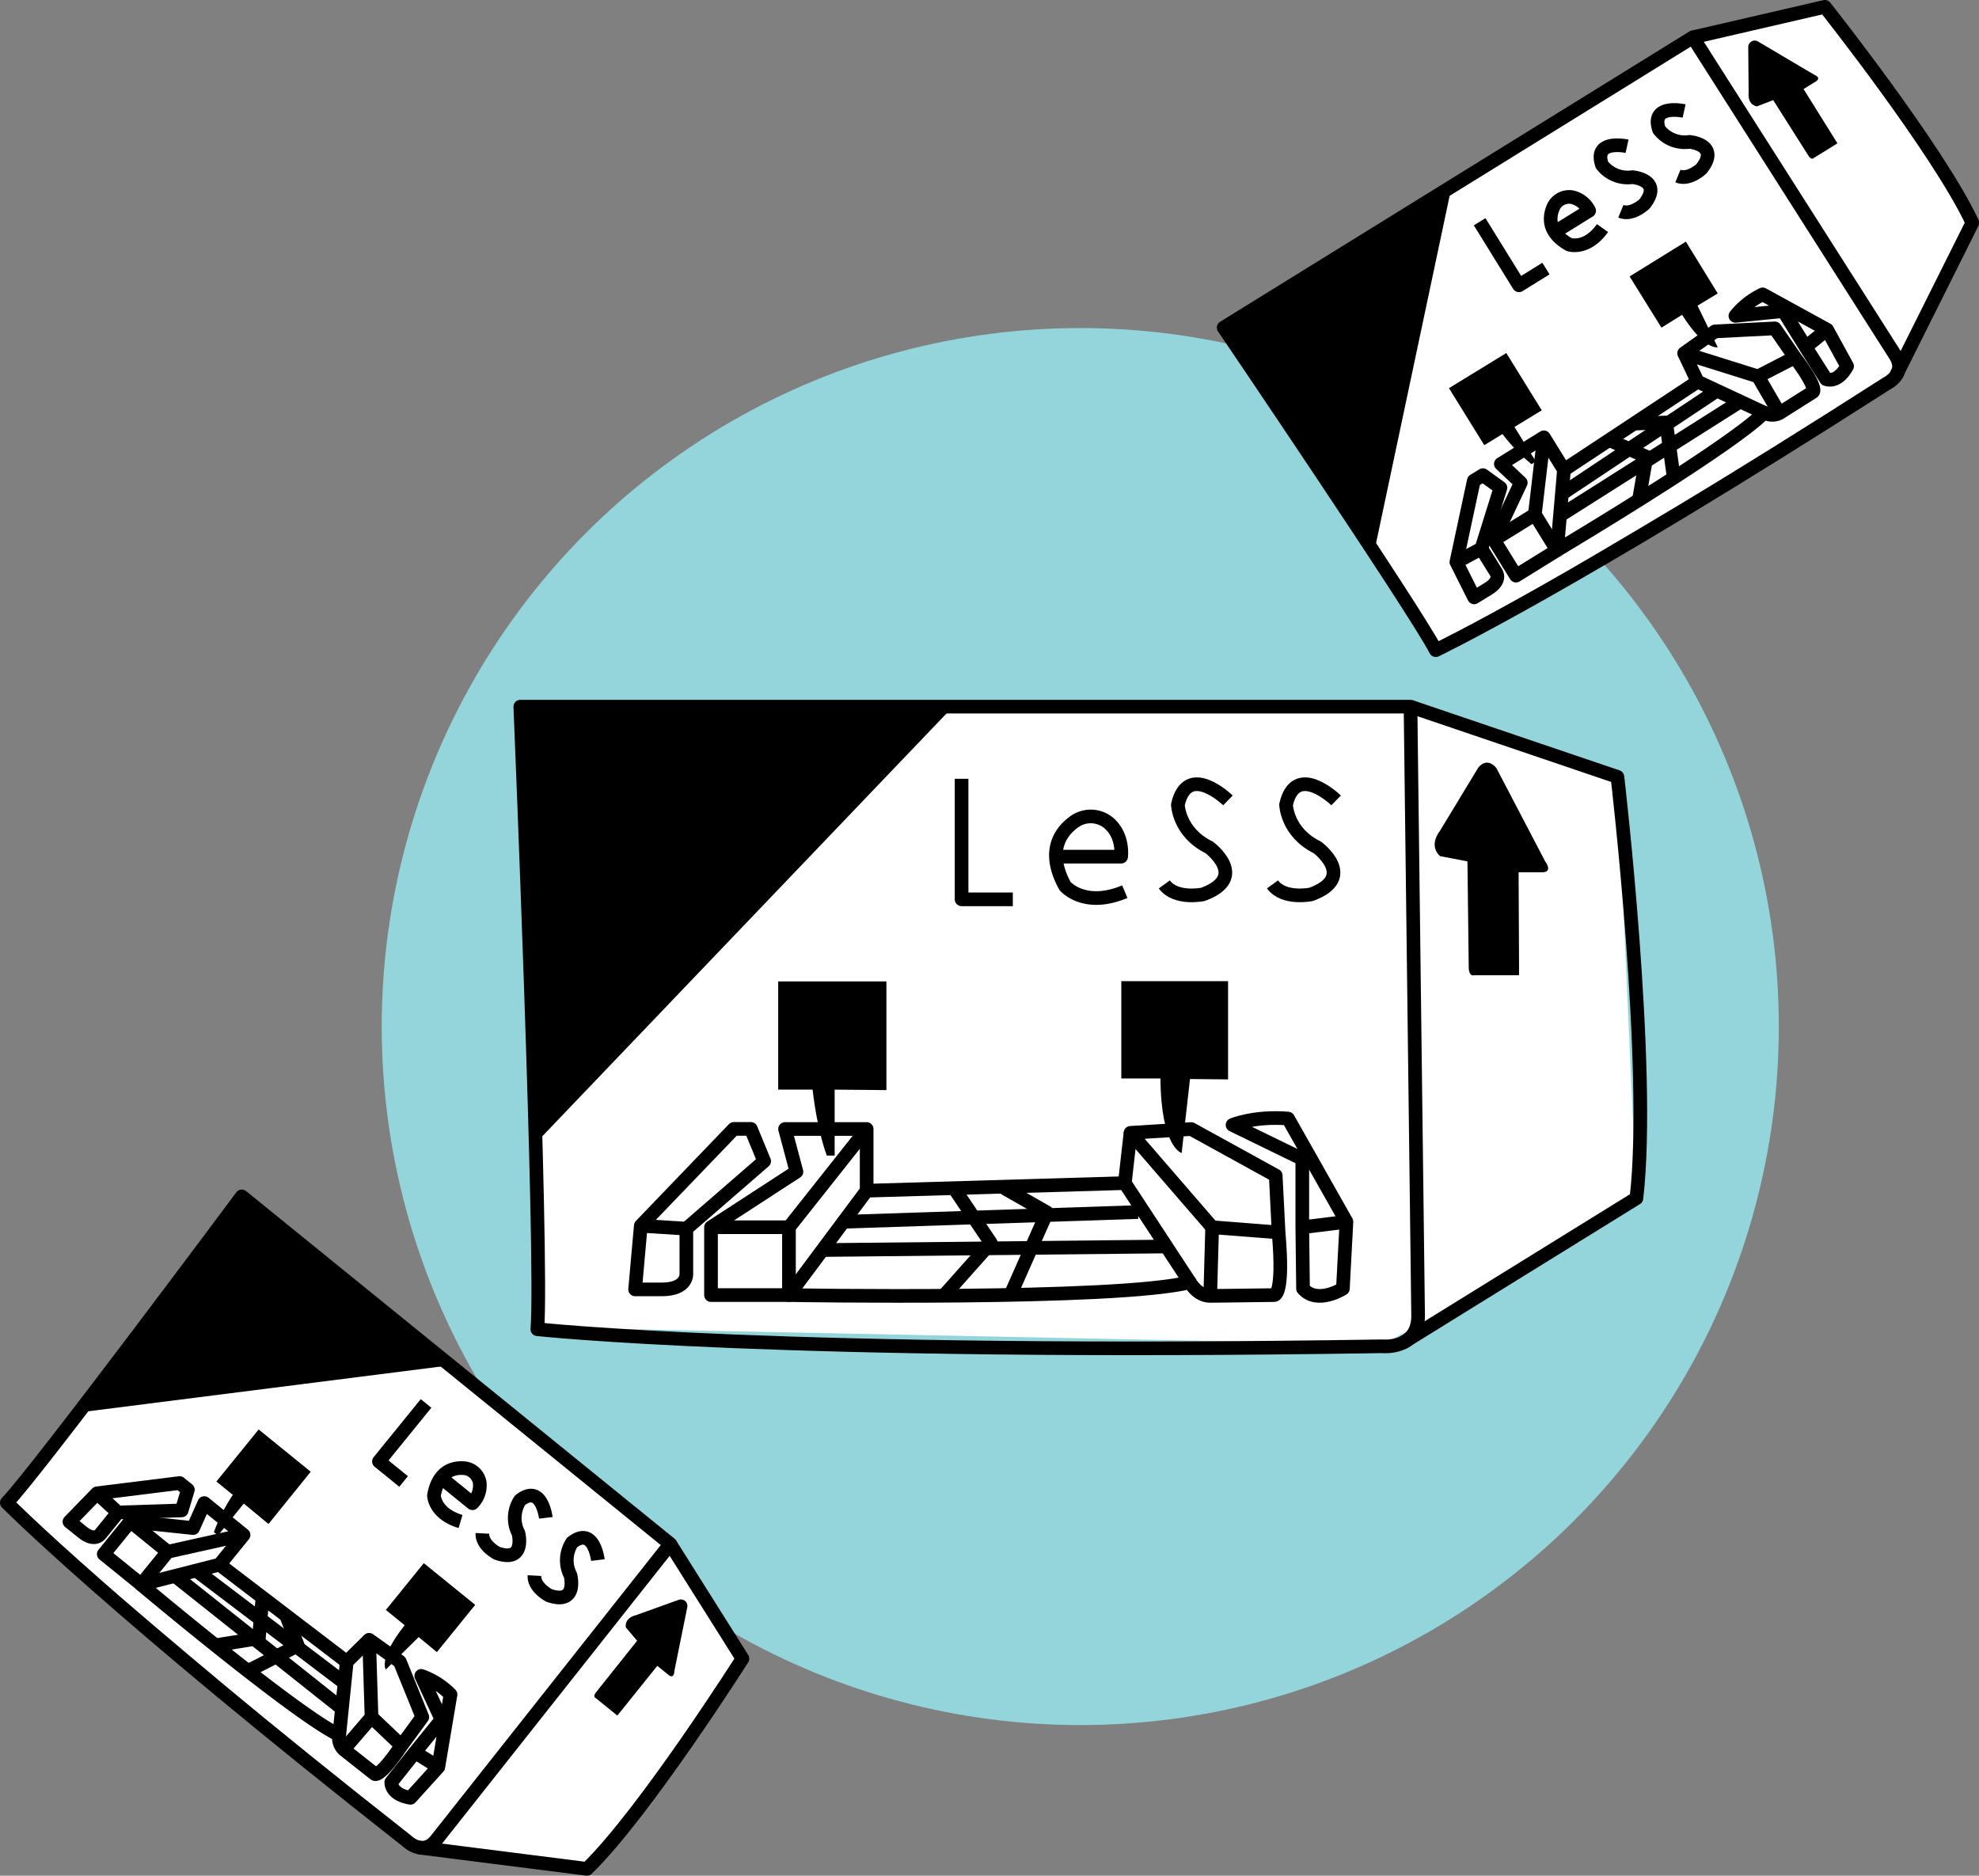 <?xml version="1.0" encoding="UTF-8"?> <svg xmlns="http://www.w3.org/2000/svg" viewBox="0 0 434.87 412.19"><rect x="0" y="0" width="434.87" height="412.19" fill="#808080" stroke="none"/> <defs> <style>.cls-1{fill:#93d5da;}.cls-2{fill:#fff;}.cls-3{fill:none;stroke:#000;stroke-linejoin:round;stroke-width:3px;}</style> </defs> <title>Ресурс 26</title> <g id="Слой_2" data-name="Слой 2"> <g id="Слой_2-2" data-name="Слой 2"> <circle class="cls-1" cx="237.38" cy="225.59" r="153.5"></circle> <polygon class="cls-2" points="114.32 154.87 118.08 291.69 303.69 295.44 327.66 282.93 359.58 262.91 355.41 170.31 304.94 154.87 114.32 154.87"></polygon> <path class="cls-3" d="M309.95,155.29l1.67,133.89c0,7.51-7.93,6.67-7.93,6.67-132.22,2.09-185.61-3.75-185.61-3.75,1.25-16.27-3.75-136.81-3.75-136.81Z"></path> <path class="cls-3" d="M309.95,155.29l45.47,15.43s7.51,64.24,4.17,92.6L308.39,295"></path> <path class="cls-3" d="M139.56,283.35l1.25-14,20.44-21.27H165l2.92,7.09L150.82,270v9.8s.42,3.55-5.42,3.55Z"></path> <line class="cls-3" x1="140.81" y1="269.37" x2="150.82" y2="270"></line> <polygon class="cls-3" points="156.24 284.6 156.24 269.69 175.01 257.49 172.51 248.1 190.44 248.1 190.44 261.66 173.34 284.6 156.24 284.6"></polygon> <line class="cls-3" x1="173.34" y1="269.69" x2="156.24" y2="269.69"></line> <polyline class="cls-3" points="248.42 248.94 247.17 259.99 261.46 281.78"></polyline> <path class="cls-3" d="M265.94,284.78l.42-15.09-17.94-20.75,13.35-.83,18.56,10.22.63,12.51c1.25,14.18-1,13.76-1,13.76l-14,.18c-2.92,0-4.48-3-4.48-3-16.27,4.07-88.11,2.82-88.11,2.82V269.69l17.1-21.59"></path> <line class="cls-3" x1="280.96" y1="270.83" x2="266.36" y2="269.69"></line> <path class="cls-3" d="M270.84,247.21s4.69-2,12.2-1.41l12.83,22.68-.78,14.7s-5.63,3.6-8.76,0l-.16-13.5v-15Z"></path> <line class="cls-3" x1="286.17" y1="269.69" x2="295.87" y2="268.49"></line> <line class="cls-3" x1="190.44" y1="261.66" x2="247.17" y2="259.99"></line> <line class="cls-3" x1="250.09" y1="266.35" x2="185.35" y2="268.49"></line> <line class="cls-3" x1="180.72" y1="274.7" x2="256.31" y2="273.92"></line> <polyline class="cls-3" points="207.34 284.79 217.72 273.13 209.63 261.09"></polyline> <polyline class="cls-3" points="220.69 261.09 230.07 266.44 221.94 284.79"></polyline> <path d="M181.69,253.94s-2-4.9-3.13-14.49H171V215.67h23.78v23.88l-11.37-.1v14.49Z"></path> <path d="M259.66,253.39S255.12,252.14,255,237h-8.6V215.62h23.46V237.2l-8.37-.08Z"></path> <path d="M322.46,189.29l-6-1.15s-2.71-2,0-5.63l8.34-13.76s1.77-2.61,4,0l10.74,20.54s1.88,2.4-.73,2.4h-5.11l.1,20.86v1.77h-9.91s-1.15.42-1.15-1.88Z"></path> <polygon points="117.71 251.22 209.42 155.29 114.32 155.29 117.71 251.22"></polygon> <polyline class="cls-3" points="211.3 171.14 211.3 197.63 222.56 197.63"></polyline> <path class="cls-3" d="M232.36,188.25h14s.61-4.53-2.72-7.4a6.18,6.18,0,0,0-7.73-.15c-2.93,2.16-6,6.47-1.88,14,0,0,4.17,5,13.14,1.25"></path> <path class="cls-3" d="M269.83,175.89s-8.84-8.6-11,.94c0,0,.16,6.1,6.88,9.39,0,0,8.84,6.57-1.37,10.32,0,0-6,1.25-8.49-2.19"></path> <path class="cls-3" d="M293.6,175.89s-8.84-8.6-11,.94c0,0,.16,6.1,6.88,9.39,0,0,8.84,6.57-1.37,10.32,0,0-6,1.25-8.49-2.19"></path> <polygon class="cls-2" points="268.71 71.8 315.33 142.69 414.39 84.11 422.94 69.69 433.23 48.73 400.82 1.28 369.19 9.61 268.71 71.8"></polygon> <path class="cls-3" d="M372,8.2l44.56,70c2.45,4-2,6.1-2,6.1-69,44.24-99.06,58.58-99.06,58.58-4.65-9-46.61-70.89-46.61-70.89Z"></path> <path class="cls-3" d="M372,8.2l29-6.7s24.91,31.41,32.41,47.45L416.72,82.35"></path> <path class="cls-3" d="M323.93,131.28l-3.9-7.77,3.83-17.88,2-1.22,3.85,2.78-4.18,13.38,3.2,5.17s1.38,1.73-1.7,3.64Z"></path> <line class="cls-3" x1="320.03" y1="123.51" x2="325.51" y2="120.57"></line> <polygon class="cls-3" points="333.13 126.5 328.27 118.64 334.18 106.08 329.8 101.95 339.25 96.1 343.67 103.25 342.14 120.92 333.13 126.5"></polygon> <line class="cls-3" x1="337.28" y1="113.06" x2="328.27" y2="118.64"></line> <polyline class="cls-3" points="370.08 77.63 373.03 83.86 387.67 90.69"></polyline> <path class="cls-3" d="M391,90.8l-4.7-8.09-16.22-5.09,6.76-4.79L390,72.16l4.41,6.39c5.29,7.07,3.94,7.6,3.94,7.6L391,90.8a3.55,3.55,0,0,1-3.34-.12c-7.25,7.45-45.53,30.23-45.53,30.23l-4.86-7.86,2-17"></path> <line class="cls-3" x1="394.38" y1="78.55" x2="386.31" y2="82.71"></line> <path class="cls-3" d="M381.34,69.41a17,17,0,0,1,6-4.72l14.16,7.77,4.38,8s-1.79,3.73-4.62,2.86l-4.49-7.07-4.88-7.89Z"></path> <line class="cls-3" x1="396.75" y1="76.25" x2="401.47" y2="72.45"></line> <line class="cls-3" x1="343.67" y1="103.25" x2="373.03" y2="83.86"></line> <line class="cls-3" x1="376.64" y1="86.26" x2="343.22" y2="108.51"></line> <line class="cls-3" x1="342.8" y1="113.29" x2="382.39" y2="88.23"></line> <polyline class="cls-3" points="360.13 109.93 361.79 100.39 353.6 96.69"></polyline> <polyline class="cls-3" points="359.43 93.08 366.12 92.84 367.82 105.17"></polyline> <path d="M336.54,102a38.58,38.58,0,0,1-6.38-6.62l-4,2.45-7.76-12.53L331,77.58l7.79,12.59-6,3.65,4.73,7.64Z"></path> <path d="M377.46,76.31s-2.8.82-7.83-7.13L365.09,72l-7-11.25,12.37-7.65,7,11.38-4.44,2.69Z"></path> <path d="M389.65,22l-3.56,1.37s-2.08-.16-1.84-3l-.09-10a1.43,1.43,0,0,1,2.09-1.29l12.36,7.32s1.77.65.4,1.5l-2.69,1.67,6.86,11,.58.93-5.22,3.23s-.47.59-1.22-.62Z"></path> <polygon points="301.93 121.47 318.98 40.99 268.85 72.02 301.93 121.47"></polygon> <polyline class="cls-3" points="325.14 48.73 333.78 62.7 339.71 59.02"></polyline> <path class="cls-3" d="M341.82,50.88l7.38-4.57a5.52,5.52,0,0,0-3.85-3,3.83,3.83,0,0,0-4.12,2.44c-.84,2.1-1.08,5.38,3.58,8,0,0,3.83,1.28,7.33-3.63"></path> <path class="cls-3" d="M357.53,32.14s-7.46-1.65-5.51,4.09a7.15,7.15,0,0,0,6.69,2.7s6.8.58,2.65,5.89c0,0-2.75,2.61-5.19,1.61"></path> <path class="cls-3" d="M370.07,24.39s-7.46-1.65-5.51,4.09a7.15,7.15,0,0,0,6.69,2.7s6.8.58,2.65,5.89c0,0-2.75,2.61-5.19,1.61"></path> <polygon class="cls-2" points="53.29 262.7 1.66 330.02 89.55 404.32 105.97 407.66 129.16 410.49 163.32 364.29 145.05 337.15 53.29 262.7"></polygon> <path class="cls-3" d="M147.29,339.3,95.8,404.41c-2.93,3.61-6.42.12-6.42.12C24.92,353.89,1.5,330.23,1.5,330.23c7-7.34,51.63-67.32,51.63-67.32Z"></path> <path class="cls-3" d="M147.29,339.3l15.86,25.19s-21.47,33.85-34.16,46.2L92,406"></path> <path class="cls-3" d="M15.26,334.4l6.06-6.24,18.15-2.26,1.81,1.47-1.36,4.55-14,.45-3.83,4.72s-1.18,1.87-4-.41Z"></path> <line class="cls-3" x1="21.32" y1="328.16" x2="25.9" y2="332.37"></line> <polygon class="cls-3" points="22.8 341.52 28.63 334.34 42.43 335.8 44.89 330.3 53.52 337.31 48.23 343.83 31.04 348.2 22.8 341.52"></polygon> <line class="cls-3" x1="36.86" y1="341.02" x2="28.63" y2="334.34"></line> <polyline class="cls-3" points="81.11 360.35 76.19 365.18 74.55 381.25"></polyline> <path class="cls-3" d="M75.54,384.45l6.1-7.1-.53-17,6.75,4.81,4.94,12.17-4.59,6.27c-4.94,7.32-5.88,6.22-5.88,6.22l-6.8-5.37a3.55,3.55,0,0,1-1-3.19C65.13,376.86,31,348.2,31,348.2L36.86,341l16.66-3.71"></path> <line class="cls-3" x1="88.21" y1="383.6" x2="81.64" y2="377.35"></line> <path class="cls-3" d="M92.57,368.28A17,17,0,0,1,99,372.37l-2.68,15.93-6.12,6.77s-4.12-.47-4.22-3.42l5.2-6.56,5.84-7.2Z"></path> <line class="cls-3" x1="91.17" y1="385.08" x2="96.31" y2="388.29"></line> <line class="cls-3" x1="48.23" y1="343.83" x2="76.19" y2="365.18"></line> <line class="cls-3" x1="75.11" y1="369.39" x2="43.11" y2="345.13"></line> <line class="cls-3" x1="38.45" y1="346.31" x2="75.14" y2="375.46"></line> <polyline class="cls-3" points="47.33 361.56 56.88 360.01 57.69 351.06"></polyline> <polyline class="cls-3" points="63.01 355.37 65.44 361.61 54.35 367.27"></polyline> <path d="M47,336.7a38.58,38.58,0,0,1,4.16-8.2l-3.61-2.93,9.29-11.44,11.44,9.29L59,334.9l-5.43-4.49-5.66,7Z"></path> <path d="M84.77,366.89s-1.69-2.37,4.16-9.74l-4.14-3.36,8.34-10.28,11.29,9.16L96,363.06l-4-3.31Z"></path> <path d="M140,360.56l-2.46-2.91s-.53-2,2.2-2.71l9.39-3.37a1.43,1.43,0,0,1,1.91,1.55l-2.85,14.08s0,1.89-1.29.87l-2.46-2-8.1,10.08-.69.85-4.77-3.87s-.72-.25.18-1.35Z"></path> <polygon points="17.29 310.4 98.91 300.04 53.13 262.9 17.29 310.4"></polygon> <polyline class="cls-3" points="93.62 308.41 83.27 321.16 88.69 325.56"></polyline> <path class="cls-3" d="M97.08,324.87l6.74,5.47a5.52,5.52,0,0,0,1.58-4.63,3.83,3.83,0,0,0-3.66-3.09c-2.26-.1-5.44.75-6.38,6,0,0,.05,4,5.84,5.73"></path> <path class="cls-3" d="M119.94,333.55s-.89-7.59-5.67-3.86a7.15,7.15,0,0,0-.35,7.21s1.69,6.61-4.69,4.43c0,0-3.37-1.73-3.23-4.37"></path> <path class="cls-3" d="M131.38,342.83s-.89-7.59-5.67-3.86a7.15,7.15,0,0,0-.35,7.21s1.69,6.61-4.69,4.43c0,0-3.37-1.73-3.23-4.37"></path> </g> </g> </svg> 